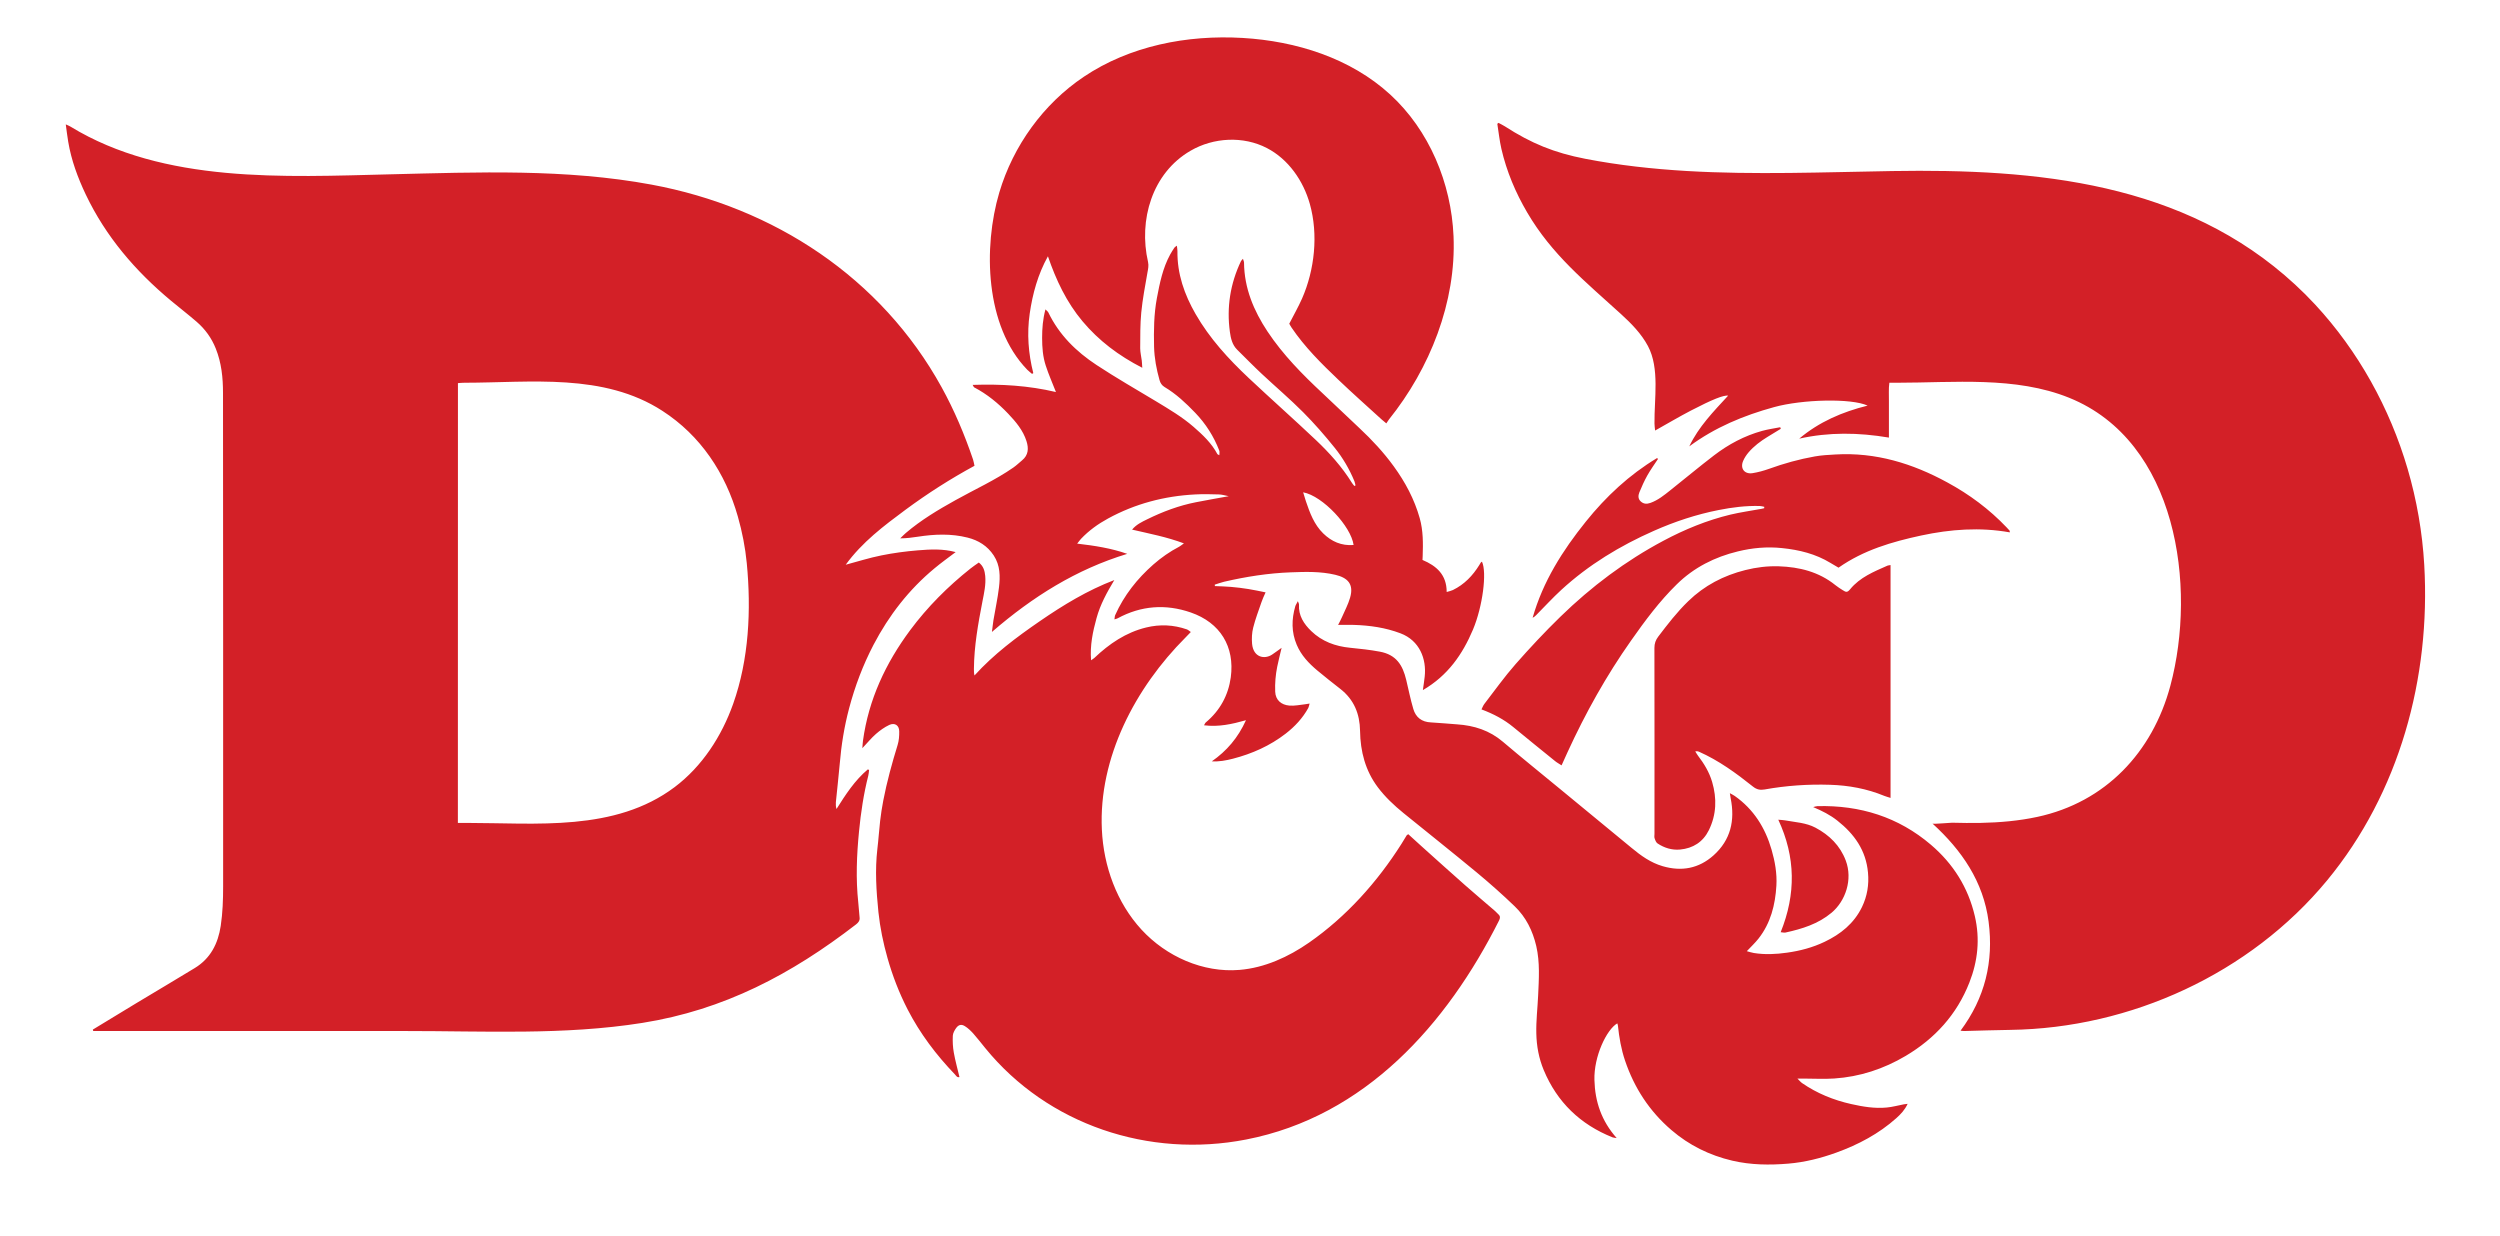 <?xml version="1.0" encoding="utf-8"?>
<!-- Generator: Adobe Illustrator 27.0.0, SVG Export Plug-In . SVG Version: 6.00 Build 0)  -->
<svg version="1.1" id="Layer_1" xmlns="http://www.w3.org/2000/svg" xmlns:xlink="http://www.w3.org/1999/xlink" x="0px" y="0px"
	 viewBox="0 0 3979.8 1968" style="enable-background:new 0 0 3979.8 1968;" xml:space="preserve">
<style type="text/css">
	.st0{fill:#D32027;}
</style>
<path class="st0" d="M147.8,1639c23.3-14.1,46.5-28.4,69.8-42.4c30.8-18.5,61.7-36.8,92.4-55.5c25.1-15.3,37.1-38.8,41.4-67.3
	c3.1-20.8,3.8-41.7,3.8-62.6c0-262,0.1-523.9-0.2-785.9c0-23.9-2.4-47.7-11.5-70.4c-6.7-16.8-16.9-30.9-30.4-42.6
	c-13.3-11.5-27.3-22.3-40.9-33.6c-56.7-47.2-103.8-102.1-135.7-169.1c-12.7-26.8-23-54.5-27.9-83.9c-1.5-8.7-2.5-17.5-3.9-27.7
	c3.6,1.7,5.8,2.4,7.6,3.6c148.6,90.8,340.9,80,508.9,75.9c139-3.4,279.3-9,416,16.4c194.6,36.1,365.4,147.8,461.8,322.6
	c20.3,36.8,36.5,75.3,50,115c1,3.1,1.5,6.4,2.3,10c-38.5,20.9-74.9,44.2-109.7,69.9c-34.7,25.7-69.2,51.7-95.3,87.6
	c18.9-5,37.5-11,56.6-14.8c19.2-3.9,38.7-6.5,58.2-8.1c19.7-1.6,39.6-2.8,60.2,2.8c-12.1,9.2-23.2,17.1-33.6,25.8
	c-40.8,33.8-72.6,74.9-97.1,121.7c-16.8,32.2-29.6,66-38.9,101.2c-7.7,29-12.4,58.4-14.9,88.2c-1.8,20.5-4.2,41-6.2,61.5
	c-0.3,3.4,0,6.9,1,10.6c14.6-23.1,29.1-45.6,49.9-63.1c0.7,0.3,1.3,0.6,2,0.9c-0.4,3.1-0.5,6.2-1.3,9.2c-7.4,29-11.8,58.7-14.7,88.4
	c-3.7,37.7-5.3,75.7-1.2,113.6c0.9,7.9,1.2,15.9,2.1,23.8c0.6,5.1-2.3,8.2-5.7,10.9c-103.1,79.5-210.1,136.1-340.3,156.8
	c-124.5,19.8-252.1,12.8-377.6,12.9c-130.1,0-260.1,0-390.2,0c-31.2,0-62.4,0-93.6,0c-4.2,0-8.4,0-12.6,0
	C148.1,1640.5,147.9,1639.8,147.8,1639z M728.9,1310c5,0,9,0,12.9,0c111.6,0,237.1,14.5,332.2-57c43.8-33,74.9-81,93.2-132.7
	c25.1-70.9,28.8-149.4,21.6-223.8c-2.4-25.1-7.3-49.9-14.2-74.2c-19.6-69-59.2-128.9-120.2-168.3c-93.7-60.6-209.3-44.8-315.3-44.7
	c-3.2,0-6.4,0.3-10.1,0.6C728.9,843.3,728.9,1075.7,728.9,1310z M3007,696.6c0-10.9,0-20.5,0-30.1c0-9.3-0.1-18.7,0-28
	c0.2-9.5-0.7-19.1,0.7-29.2c4.7,0,8.3,0,12,0c90.3,0,188.8-10.7,274.4,24c171.5,69.4,203.4,299.8,160.9,458.5
	c-28.4,105.9-103.3,185.3-211.6,208.6c-29.7,6.4-60,9-90.3,9.6c-15.2,0.3-30.4,0.1-45.6-0.3c-2.7-0.1-29.9,2.5-31.1,1.4
	c46.6,42.5,81,92.3,89.3,156.2c0,0,0,0,0,0.1c8.2,63.2-5.7,121.2-44.7,173.4c3.2,0.3,4.8,0.6,6.4,0.5c24.4-0.7,48.4-1.4,72.8-1.8
	c191.7-2.6,381.7-89.6,504.2-237.8c115.5-139.8,165.1-322.9,154.8-502.4c-3-51.8-11.9-103.2-26.5-153
	c-28.4-96.8-78.5-187.3-147.1-261.4c-10.3-11.1-21-21.8-32.1-32c-176.6-163.1-412-184.4-641.4-180.6c-109,1.8-218.2,6.3-327.2-0.1
	c-54-3.2-108-9.1-161.2-19.4c-49.6-9.6-86-24.5-128.3-51.8c-3.2-2-6.6-3.6-9.9-5.4c-0.6,0.5-1.3,1-1.9,1.5
	c2.1,13.3,3.5,26.8,6.5,39.9c8.3,35.9,22.5,69.6,41.1,101.3c39.3,67.1,92.5,110,149.2,161.6c16.5,15,32.5,31.3,43,51
	c18.9,35.4,9.9,84.2,10.4,123.3c0,3.5,0.6,7,1,11.2c19.7-11,38-21.9,56.8-31.7c34.9-18.1,52-24.8,59.5-23.9
	c-23.3,25.3-47.1,49.6-61.9,80.8c40.8-30.2,86.5-49.2,135-62.5c45.4-12.5,123.1-14.3,148.9-2.4c-40.6,10.1-77.3,26-108.9,52.6
	C2911.2,687.8,2958.4,688.4,3007,696.6z M1889.3,1001.9c-21.3-7.4-43-8.3-64.7-3c-32.3,7.9-58.7,25.9-82.5,48.5
	c-1.2,1.2-2.8,2-5.2,3.7c-1.9-23.9,2.8-45.6,8.7-67.1c5.9-21.7,16.7-41.2,28.3-60.6c-42.8,16.4-81.3,39.8-118.5,65.4
	c-37.2,25.6-73.3,52.5-104.1,86.5c-0.9-3.7-0.9-7.1-0.9-10.4c0.3-36.4,6.7-72,13.6-107.6c2.6-13.3,5.7-26.7,4.4-40.5
	c-0.8-8-2.7-15.5-10.2-21.3c-4.6,3.3-9.1,6.2-13.2,9.5c-36.1,28.7-68.5,61.1-96.1,98.2c-39.1,52.7-66.1,110.4-75.1,175.9
	c-0.5,3.3-0.6,6.7-1,11.9c8.3-8.8,14.4-16.3,21.6-22.6c6.4-5.6,13.6-10.8,21.3-14.4c8.8-4,15.7,0.7,15.8,10.1
	c0.1,7.2-0.4,14.8-2.5,21.6c-9,29.2-17.1,58.7-22.9,88.7c-2.1,10.8-3.7,21.6-5,32.5c-1.7,14.8-2.6,29.8-4.4,44.6
	c-3.9,33.6-1.7,67.2,1.7,100.6c2.6,24.7,7.7,49.2,14.5,73.2c8,28.2,18.5,55.4,31.9,81.5c19.8,38.5,45.6,72.6,75.5,103.7
	c1.8,1.9,3.2,5.2,7.1,4.1c-3.1-13.2-6.7-25.9-9-38.9c-1.6-8.8-2-17.9-1.6-26.8c0.2-4.3,2.8-8.9,5.4-12.5c3.9-5.3,8.4-6.3,13.9-2.8
	c5,3.1,9.4,7.4,13.3,11.7c6.6,7.4,12.7,15.4,19,23.1c99.5,122.2,260.7,175.8,415.4,145.6c189.5-36.9,319.5-183.3,402.6-348.7
	c1.9-3.8,2.2-6.8-1.1-9.8c-2-1.8-3.7-3.9-5.7-5.6c-15.6-13.5-31.4-26.7-46.9-40.4c-23.4-20.7-46.7-41.6-69.9-62.5
	c-7.1-6.3-14-12.8-20.9-19c-1.4,0.9-2.1,1.2-2.5,1.7c-2.8,4.5-5.4,9.1-8.3,13.6c-38.6,60.9-87.7,115.8-147.1,157.2
	c-32.9,22.9-70.8,40.2-110.8,43.5c-58,4.8-116.6-21.3-156-64.1c-39.4-42.8-60.4-100.9-63.1-159.1c-5.5-114.9,53.6-226.3,133-305.8
	c2.8-2.8,5.4-5.6,8.6-8.9C1893.1,1004.4,1891.4,1002.6,1889.3,1001.9z M2062,965.1c-6,20.7-6.3,41.2,2.3,61.4
	c7.1,16.8,19.2,29.5,32.8,40.9c12,10,24.3,19.7,36.6,29.3c21.8,17,31,39.8,31.4,66.9c0.5,32.7,8.4,63.2,28.3,89.7
	c11.7,15.5,25.7,28.7,40.7,40.9c39,31.6,78.3,62.9,117,94.9c20.7,17.2,40.9,35.1,60.3,53.8c17.9,17.2,28.5,38.8,34.2,63.1
	c6,26,4.2,52.3,3,78.5c-0.9,20.2-3.4,40.4-2.9,60.7c0.4,20.2,4.1,39.8,11.8,58.3c21.3,51.1,58.2,86.6,109.6,107.1
	c1.5,0.6,3.3,0.6,6.5,1.1c-24.2-27.3-34.5-58-35.4-92.4c-1.1-37.7,19.5-80.5,36.4-90.2c0.4,1.3,0.9,2.5,1,3.7
	c2,18.9,5.2,37.5,11.3,55.5c14.7,43.6,38.9,80.7,73.9,110.7c28.2,24.2,60.6,40.2,96.9,48.7c29.6,6.9,59.4,7.2,89.2,4.7
	c26.2-2.2,51.7-8.6,76.5-17.6c35-12.7,67.5-29.9,95.4-54.8c6.9-6.2,13.5-13,18-22.8c-2.9,0.4-4.5,0.5-6.1,0.8
	c-9.1,1.7-18.1,4.3-27.3,5.1c-19,1.8-37.7-1.3-56.3-5.5c-28.2-6.3-54.5-17-78.3-33.4c-2.3-1.6-4-3.8-7.5-7.2c4.8,0,7.3,0,9.8,0
	c16.2,0,32.6,1,48.7-0.1c40.8-2.7,78.8-15.2,113.9-36c46.6-27.7,81.4-65.8,101.4-116.8c13.5-34.3,17.1-69.5,8.7-105.6
	c-10.6-45.7-34.5-83.5-69.9-113.7c-51.9-44.3-113-63.2-180.7-61.5c-2.3,0.1-4.5,1-6.8,1.5c14.2,6,27.2,12.5,38.7,21.7
	c26.8,21.2,45.4,47.1,48.6,82.5c1.8,19.4-1.2,37.6-9.6,55c-12.7,26.1-33.9,43.1-59.5,55.3c-19,9.1-39.1,14.4-60,17.3
	c-17.6,2.5-35.1,3.3-52.6,0.5c-3.7-0.6-7.3-1.9-11.2-2.9c6.9-7.3,13.2-13.2,18.5-19.9c19.5-24.7,26.8-53.9,28.6-84.6
	c1.1-19.4-2.3-38.5-7.7-57.1c-10.1-34.9-28.5-64.3-58.6-85.5c-2-1.4-4.3-2.5-7.8-4.4c0.6,3.7,0.9,6,1.3,8.1
	c7.1,35.2,0.1,66.4-27.3,90.9c-23.4,20.9-50.8,26-80.9,17.2c-19-5.5-34.6-16.7-49.5-29.1c-37.9-31.4-76-62.6-114-93.9
	c-30.3-25-60.9-49.6-90.8-75c-21.2-18.1-45.8-26-73-27.8c-13.9-0.9-27.8-2.4-41.7-3.1c-14.5-0.6-24.1-8-28-21.4
	c-4.5-15.2-7.6-30.9-11.3-46.3c-5.6-23.4-15.7-40-41.9-44.9c-15.6-2.9-31.5-4.7-47.3-6.2c-23.6-2.3-44.8-10-62-26.6
	c-11.7-11.3-20.5-24.6-19.5-42.1c0.1-1.4-0.9-2.9-1.8-5.5C2064.5,960.6,2062.7,962.7,2062,965.1z M2264.5,891.4
	c22.3,9.4,38.5,23.5,38.5,51c4-1.2,7.1-1.8,9.9-3.1c18.2-8.9,31.6-22.9,42.1-39.9c0.9-1.4,1.6-2.9,2.6-4.2c0.3-0.5,1.1-0.7,1.6-1
	c8.1,17,1.1,71.4-14.3,108c-16.6,39.3-39.9,73.2-79.8,96.4c1.2-8.5,2.2-14.9,2.9-21.3c3.2-28.3-8.1-57.6-38.5-69.1
	c-24-9.1-48.8-12.6-74.1-13.4c-7.9-0.3-15.8,0-25.2,0c2.3-4.7,4.4-8.3,6-12.1c4.5-10.3,9.9-20.4,13-31.1
	c6.4-21.8-3.8-31.9-23.6-36.6c-23.3-5.5-47-4.8-70.6-3.9c-35.9,1.3-71.4,6.9-106.4,15c-5,1.2-9.9,3.1-14.8,4.6
	c0.1,0.8,0.1,1.5,0.2,2.3c8.6,0.4,17.2,0.5,25.8,1.3c9.2,0.8,18.5,1.9,27.6,3.4c8.8,1.4,17.4,3.3,27.3,5.3c-2.6,6-4.9,10.6-6.5,15.5
	c-4.6,13.5-9.8,26.9-13.2,40.6c-2.1,8.2-2.5,17.2-1.8,25.7c2,21.9,19.8,25.2,31.8,17.3c4.7-3.1,9.1-6.5,15.2-10.8
	c-2.6,11.2-5.1,20.6-7,30.2c-2.6,13-3.7,26-3.2,39.4c0.5,13.8,9.9,21.2,22.3,22.3c8.4,0.8,17.1-1.2,25.6-2.1
	c1.9-0.2,3.8-0.6,6.9-1.1c-0.9,3-1.2,5.2-2.1,7c-9,16.3-21.4,29.6-36,40.9c-25.1,19.4-53.5,32-84,39.9c-10.8,2.8-21.9,4.9-33.6,4.2
	c23.7-16.5,41.7-37.4,54.4-65.5c-22.6,6.4-43.7,11-66.8,8.1c1.3-2.2,1.8-3.7,2.9-4.6c22.5-18.8,35.8-43.2,39.7-71.7
	c6.6-48.9-16.8-87.1-63.7-103.3c-39.9-13.8-79.1-11-116.6,9.4c-1.1,0.6-2.4,0.8-4.9,1.6c0.5-2.9,0.4-5.1,1.2-6.8
	c14.1-31.5,35-57.9,60.8-80.6c12.6-11,26.1-20.5,40.9-28.2c2.2-1.2,4.2-2.9,7.7-5.4c-27.5-10.3-54.7-15.4-82.5-21.9
	c6.9-8.3,15.7-12.3,24-16.4c24.8-12.2,50.6-21.9,77.7-27.2c16.9-3.3,33.8-6.3,52.2-9.6c-5.9-1.1-10.8-2.7-15.7-2.8
	c-12.5-0.4-25.1-0.7-37.7,0c-49.1,2.5-95.7,14.8-138.9,38.4c-15.8,8.6-30.4,19.1-42.9,32.3c-1.9,2-3.5,4.4-6.1,7.6
	c28,3.3,54.2,7.3,79.7,16.3c-81,24.6-150.6,68.2-215.4,124.3c1-7.4,1.5-13.1,2.4-18.7c2.9-17.3,6.7-34.6,8.8-52
	c2.1-17.6,2.1-35.1-8.3-51c-10.1-15.4-24.6-24.2-41.7-28.5c-26.2-6.6-52.7-5.5-79.2-1.4c-9,1.4-18.1,2.6-28,2.6c3-2.9,5.8-5.9,9-8.6
	c24.2-20.6,51.3-36.8,79-52.2c30.8-17.2,63-31.7,92.1-51.9c4.9-3.4,9.2-7.6,13.8-11.4c10.3-8.4,10.8-19.1,7.1-30.7
	c-5.5-17.3-17-30.8-29.1-43.6c-15.9-16.7-33.6-31.2-54.2-42c-0.7-0.4-1-1.6-2.4-3.9c45.1-1.5,88.8,1,132.6,11.4
	c-5.7-14.6-11.7-28.1-16.2-42c-4.7-14.3-5.8-29.2-5.8-44.3c0-14.9,1.1-29.6,5.3-45.3c2.1,2.2,3.8,3.3,4.6,4.9
	c17.1,35.6,44.3,62.3,76.7,83.6c30.8,20.3,62.9,38.7,94.5,57.7c20.8,12.6,41.7,24.9,60.1,40.9c14.6,12.7,28.6,25.9,37.8,43.3
	c0.3,0.5,1.1,0.6,3.1,1.8c0-2.9,0.7-5.4-0.1-7.4c-8.7-22.6-21.5-42.7-38.3-60.2c-14.8-15.4-30.3-30-48.8-41c-4.2-2.5-6.7-6.3-8-11
	c-4.9-17.3-8.2-34.9-8.7-53c-0.6-26-0.3-52,4.5-77.6c4.5-23.8,9.3-47.7,21.1-69.3c2.1-3.8,4.4-7.4,6.8-11c0.7-1,1.9-1.6,3.9-3.1
	c0.4,3.5,0.9,6,0.9,8.5c-0.5,36.3,11,69.2,28.9,100.3c22.3,38.8,52.2,71.4,84.5,101.8c35.4,33.3,71.8,65.5,107.1,98.9
	c21.5,20.4,41.4,42.5,57.1,67.8c1.1,1.8,2.6,3.5,4,5.2c0.6-0.3,1.2-0.5,1.9-0.8c-0.6-2.3-0.9-4.6-1.8-6.8
	c-7.9-19.2-18.4-37.1-31.3-53.1c-15.8-19.7-32.5-38.8-50.3-56.7c-21.1-21.2-44-40.6-65.9-61.1c-13.4-12.5-26.2-25.7-39.2-38.5
	c-7.8-7.7-10.1-18.1-11.5-28.2c-5.4-39.2,0.6-76.8,17.6-112.6c0.5-1.1,1.6-1.9,3.2-3.8c0.8,2.8,1.7,4.5,1.7,6.1
	c0.4,40.7,15.4,76.5,37.5,109.8c24.5,36.8,55.3,68.1,87.5,98.1c19.7,18.4,39.1,37.2,58.8,55.6c20,18.7,38.5,38.6,54.6,60.8
	c18.3,25.2,32.8,52.3,41.3,82.5c5.6,19.9,5.4,40.1,4.7,60.4C2264.7,886.7,2264.6,888.3,2264.5,891.4z M2074.5,783.7
	c1.7,5.7,3,10,4.4,14.3c6.3,18.6,13.1,37,27.5,51.1c13.4,13.1,29.2,20,48.4,18.5C2150.9,838.2,2105.8,789.5,2074.5,783.7z
	 M1817.6,574c-0.8-6.6-2.5-13.2-2.5-19.7c0.1-18.9-0.1-38,1.7-56.8c2.1-21.4,6.2-42.7,9.9-63.9c1-5.5,2.2-10.5,0.9-16.5
	c-15.3-66.4,6.2-141.6,67.8-177.2c36.5-21.2,83.9-23.7,121.4-4.2c34.2,17.7,58,52,68.4,89.1c13.6,48.6,7.7,104.6-12.5,150.6
	c-5.9,13.3-13.2,26.1-20.3,39.9c0.9,1.5,2,3.8,3.5,6c21,31.1,47.5,57.4,74.5,83.1c22.6,21.6,46,42.3,69.1,63.4
	c1.9,1.7,4,3.3,7.4,6.2c1.5-2.3,2.7-4.3,4.1-6.1c65.2-81.2,107.4-186.9,102.9-291.9c-3.6-84.5-38.6-168.5-100.9-225.6
	c-63.1-57.8-149.5-85-234.9-90c-88.2-5.2-179.6,12.6-252.9,61.9c-64.3,43.2-112.3,109.8-134.4,184.1
	c-25.8,87.1-22.8,212.7,44.4,282.1c2.4,2.4,5.2,4.5,7.7,6.7c0.7-0.4,1.3-0.8,2-1.2c-7.9-31.3-10.3-62.9-5.7-94.7
	c4.6-31.8,13-62.5,29-91.3c12.9,37.8,29.6,73.1,55.1,103.5c25.8,30.7,57.1,54.5,95.1,74C1818,580.3,1818,577.1,1817.6,574z
	 M3004.6,900.5c-21.6,9.6-43.6,18.4-59.3,37.5c-4.4,5.3-6.4,5.1-12,1.4c-3.9-2.5-7.9-5-11.5-7.9c-26.3-21.2-57.2-28.9-90.1-30
	c-18-0.6-35.8,1.6-53.3,6c-34.6,8.7-65.2,24.6-90.8,49.5c-17.8,17.2-32.8,36.7-47.7,56.3c-4.3,5.6-6.2,11.1-6.2,18.2
	c0.2,98.7,0.1,197.3,0.1,296c0,2.3-0.6,4.9,0.2,7c1,3,2.3,6.6,4.7,8.2c10.8,7.2,23.1,10.9,35.9,9.7c20.5-1.9,36.5-12,45.8-30.9
	c12.1-24.8,12.9-50.5,5.2-76.7c-4.6-15.6-12.8-29.1-22.6-41.9c-1.6-2.1-2.8-4.5-4.3-6.7c2.9-0.6,4.4-0.2,5.8,0.4
	c31.6,14,59.3,34.2,86.1,55.6c5.9,4.7,11.5,5.8,18.3,4.6c34.5-6.2,69.2-8.6,104.2-7.5c29.8,0.9,58.7,6.2,86.4,17.6
	c2.9,1.2,6.1,2,10.1,3.3c0-124,0-246.8,0-370.7C3007.1,900,3005.7,900,3004.6,900.5z M2808.4,809.1c-1.6,0.3-3.1,0.7-4.7,1
	c-16.3,3-32.8,5.3-48.9,9.1c-37.3,9-72.7,23.5-106.5,41.5c-60.6,32.2-115.1,73.2-164.2,121c-24.8,24.1-48.5,49.5-71.3,75.4
	c-17.8,20.2-33.4,42.2-49.9,63.6c-1.8,2.4-2.9,5.4-4.5,8.6c19.2,7.2,35.9,16,50.7,28.2c22.1,18.2,44.3,36.2,66.6,54.2
	c2.9,2.4,6.3,4.1,10.2,6.7c3.6-7.9,6.5-14.6,9.6-21.2c28.5-62.1,61.6-121.5,101-177.4c22.2-31.6,45.2-62.6,72.9-89.7
	c27.3-26.8,60.4-43.4,97.1-52.3c22.9-5.6,46.3-7.8,70.2-5.3c27.5,2.8,53.6,9.2,77.4,23.7c4.2,2.6,8.4,5,12.7,7.5
	c40-28.1,85.2-41.2,131.5-51.2c46.6-10,93.6-13.5,141.2-5c-0.2-1.7-0.1-2.5-0.5-2.9c-1.5-1.8-3.1-3.4-4.7-5.1
	c-27.6-29-59.3-52.5-94.3-71.5c-55.5-30.3-114.2-48.3-178.3-44.5c-10.9,0.6-22,1.2-32.7,3.1c-24.9,4.4-49.2,11.2-73,19.8
	c-8.4,3-17.2,5.4-25.9,6.8c-13.2,2.1-20.4-7.6-15-19.8c2.1-4.8,5.1-9.3,8.5-13.3c8.5-9.9,18.9-17.7,30-24.5
	c7.1-4.4,14.2-8.7,21.3-13c-0.3-0.8-0.6-1.6-0.9-2.5c-9.6,1.9-19.3,3.2-28.7,5.8c-28.2,7.8-53.7,21.4-76.8,39.1
	c-23.5,18-46.2,37-69.4,55.4c-9.9,7.9-19.7,15.9-31.8,20.2c-5.9,2.1-11.1,1.8-15.7-2.7c-4.3-4.2-3.7-9.4-1.9-14
	c3.8-9.2,7.8-18.3,12.7-27c5.1-9.1,11.3-17.6,17-26.3c-0.5-0.5-1-0.9-1.5-1.4c-44.1,26.5-81.3,61.2-113.4,101.2
	c-37,46-68.3,95.4-84.7,153.1c2.3-1.1,4-2.6,5.6-4.2c13.4-13.5,26.2-27.5,40.1-40.3c43.6-40,93.5-70.2,147.4-94
	c33.2-14.7,67.6-26.1,103.2-33.1c21.5-4.3,43.3-7,65.4-6.4c2.4,0.1,4.8,0.8,7.1,1.3C2808.6,807.4,2808.5,808.2,2808.4,809.1z
	 M2842.5,1484.5c26.4-5.8,51.8-13.6,73.2-31.5c22.2-18.6,34-52.8,22.6-83.1c-9-23.8-26-40.5-48.2-52.3c-15.1-8-31.9-8.6-48.1-11.6
	c-3.1-0.6-6.2-0.6-11.1-1.1c27.8,59.6,28.2,118.5,3.8,179.1C2838.1,1484.3,2840.4,1485,2842.5,1484.5z"/>
</svg>
